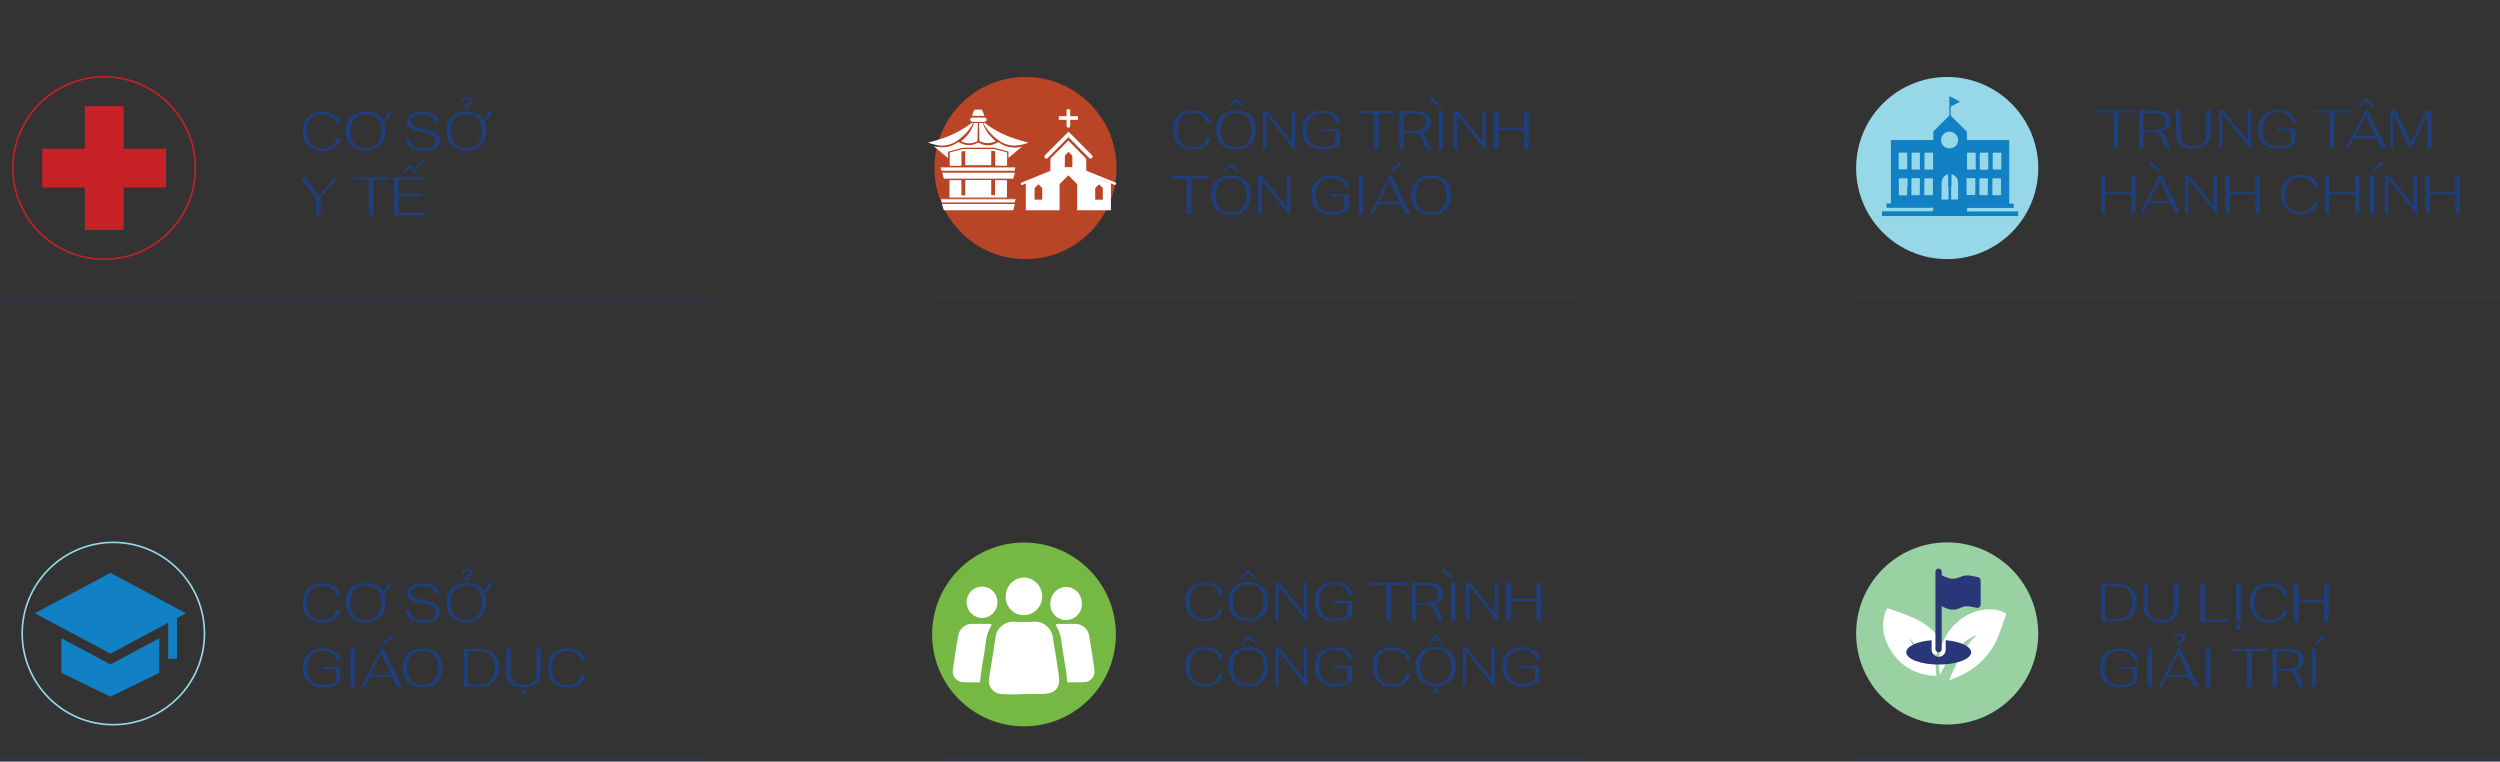 <?xml version="1.0" encoding="UTF-8"?>
<!-- Generator: Adobe Illustrator 24.2.3, SVG Export Plug-In . SVG Version: 6.00 Build 0)  -->
<svg xmlns="http://www.w3.org/2000/svg" xmlns:xlink="http://www.w3.org/1999/xlink" version="1.1" id="Layer_1" x="0px" y="0px" viewBox="0 0 1510 460" style="enable-background:new 0 0 1510 460;" xml:space="preserve" width="1510px" height="460px">
<rect x="0" y="0" width="1510" height="460" fill="#333333" stroke="none"/>
<style type="text/css">
	.st0{fill:none;stroke:#97D8E8;stroke-miterlimit:10;}
	.st1{fill:#75B843;}
	.st2{enable-background:new    ;}
	.st3{fill:#1E3F7C;}
	.st4{fill:none;stroke:#1E3F7C;stroke-width:0.5;}
	.st5{fill:#1280C4;}
	.st6{fill:#C52126;}
	.st7{fill:none;stroke:#C52126;}
	.st8{fill:#FFFFFF;}
	.st9{fill:#B94526;}
	.st10{fill:#97D8E8;}
	.st11{fill:#99D1A2;}
	.st12{fill-rule:evenodd;clip-rule:evenodd;fill:#FFFFFF;}
	.st13{fill:#1181C4;}
	.st14{fill:#293677;}
</style>
<path class="st0" d="M123.5,382.6c0,30.4-24.6,55-55,55.1s-55-24.6-55.1-55c0-30.4,24.6-55,55-55.1l0,0  C98.8,327.6,123.5,352.2,123.5,382.6"></path>
<path class="st1" d="M674,383.2c0,30.6-24.8,55.5-55.5,55.5c-30.6,0-55.5-24.8-55.5-55.5s24.8-55.5,55.5-55.5S674,352.6,674,383.2  L674,383.2"></path>
<g class="st2">
	<path class="st3" d="M186,88c-2.1-2.1-3.1-5-3.1-8.8c0-3.7,1-6.6,3.1-8.6c2.1-2,5-3.1,8.7-3.1c3,0,5.5,0.7,7.4,2s3.1,3.1,3.5,5.5   h-2.5c-0.4-1.9-1.3-3.4-2.8-4.4c-1.5-1.1-3.3-1.6-5.5-1.6c-3,0-5.3,0.9-6.9,2.7c-1.6,1.8-2.4,4.3-2.4,7.6c0,3.4,0.8,5.9,2.4,7.8   c1.6,1.8,3.9,2.7,6.9,2.7c2.2,0,4-0.5,5.5-1.6c1.5-1.1,2.4-2.6,2.7-4.5h2.5c-0.4,2.3-1.6,4.1-3.5,5.5s-4.4,2-7.4,2   C191,91,188.1,90,186,88z"></path>
	<path class="st3" d="M234.9,71.1c-0.8,1-1.9,1.7-3.2,2.1c0.8,1.7,1.2,3.6,1.2,5.9c0,2.5-0.5,4.6-1.4,6.4c-0.9,1.8-2.3,3.1-4.1,4.1   c-1.8,0.9-4,1.4-6.5,1.4c-2.5,0-4.7-0.5-6.5-1.4c-1.8-0.9-3.2-2.3-4.1-4.1s-1.4-3.9-1.4-6.4c0-2.4,0.5-4.5,1.4-6.3   c1-1.8,2.3-3.1,4.2-4s4-1.4,6.5-1.4c2.4,0,4.4,0.4,6.2,1.2c1.7,0.8,3.1,2,4.1,3.6c0.9-0.4,1.5-1.1,2-2c0.5-0.9,0.7-1.8,0.7-2.8h2.2   C236.1,68.9,235.7,70.1,234.9,71.1z M227.8,86.9c1.6-1.8,2.5-4.4,2.5-7.7c0-3.3-0.8-5.8-2.4-7.6c-1.6-1.8-3.9-2.7-6.9-2.7   s-5.3,0.9-6.9,2.7c-1.6,1.8-2.5,4.3-2.5,7.6c0,3.3,0.8,5.9,2.5,7.7c1.6,1.8,3.9,2.7,6.9,2.7C223.8,89.6,226.1,88.7,227.8,86.9z"></path>
	<path class="st3" d="M248.2,89.2c-1.8-1.3-2.9-3.1-3.1-5.4h2.5c0.2,2,0.9,3.5,2.3,4.5c1.3,1,3.3,1.4,5.9,1.4c2.4,0,4.2-0.4,5.4-1.2   s1.9-2,1.9-3.5c0-0.9-0.2-1.7-0.7-2.3c-0.5-0.6-1.3-1.2-2.5-1.6c-1.2-0.5-2.8-0.9-4.8-1.3c-2.2-0.4-3.9-0.9-5.3-1.4   c-1.4-0.5-2.4-1.2-3-2c-0.7-0.8-1-1.8-1-2.9c0-1.9,0.9-3.3,2.7-4.4c1.8-1,4.1-1.5,7-1.5c2.9,0,5.1,0.5,6.8,1.6   c1.7,1,2.6,2.5,2.9,4.5h-2.5c-0.3-1.6-1.1-2.8-2.3-3.5c-1.2-0.7-3-1.1-5.2-1.1c-2.2,0-3.9,0.4-5,1.1c-1.2,0.7-1.8,1.7-1.8,3   c0,0.8,0.2,1.5,0.7,2c0.5,0.5,1.2,1,2.3,1.4c1.1,0.4,2.6,0.8,4.6,1.2c2.4,0.5,4.2,1,5.6,1.6c1.4,0.6,2.4,1.3,3.1,2.2   c0.7,0.9,1,2,1,3.3c0,2-0.9,3.6-2.7,4.7c-1.8,1.1-4.2,1.7-7.3,1.7C252.5,91,250,90.4,248.2,89.2z"></path>
	<path class="st3" d="M295.6,71.1c-0.8,1-1.9,1.7-3.2,2.1c0.8,1.7,1.2,3.6,1.2,5.9c0,2.5-0.5,4.6-1.4,6.4c-0.9,1.8-2.3,3.1-4.1,4.1   c-1.8,0.9-4,1.4-6.5,1.4c-2.5,0-4.7-0.5-6.5-1.4c-1.8-0.9-3.2-2.3-4.1-4.1s-1.4-3.9-1.4-6.4c0-2.4,0.5-4.5,1.4-6.3   c1-1.8,2.3-3.1,4.2-4s4-1.4,6.5-1.4c2.4,0,4.4,0.4,6.2,1.2c1.7,0.8,3.1,2,4.1,3.6c0.9-0.4,1.5-1.1,2-2c0.5-0.9,0.7-1.8,0.7-2.8h2.2   C296.8,68.9,296.4,70.1,295.6,71.1z M288.5,86.9c1.6-1.8,2.5-4.4,2.5-7.7c0-3.3-0.8-5.8-2.4-7.6c-1.6-1.8-3.9-2.7-6.9-2.7   s-5.3,0.9-6.9,2.7c-1.6,1.8-2.5,4.3-2.5,7.6c0,3.3,0.8,5.9,2.5,7.7c1.6,1.8,3.9,2.7,6.9,2.7C284.5,89.6,286.8,88.7,288.5,86.9z    M280.6,64.9c0-0.5,0.1-0.8,0.4-1.1c0.3-0.3,0.6-0.6,1.1-0.9c0.5-0.3,0.9-0.6,1.1-0.9c0.3-0.3,0.4-0.7,0.4-1.1s-0.1-0.8-0.4-1   c-0.3-0.2-0.7-0.3-1.2-0.3c-1.1,0-1.7,0.5-1.9,1.5h-1.4c0-0.8,0.4-1.4,1-1.9c0.6-0.5,1.4-0.7,2.4-0.7c1,0,1.7,0.2,2.3,0.7   s0.9,1.1,0.9,1.9c0,0.6-0.2,1.1-0.5,1.4c-0.3,0.3-0.7,0.7-1.3,1.1c-0.4,0.3-0.8,0.5-0.9,0.7c-0.2,0.2-0.3,0.4-0.3,0.8   c0,0.2,0,0.4,0.1,0.6h-1.6C280.6,65.3,280.6,65.1,280.6,64.9z"></path>
</g>
<g class="st2">
	<path class="st3" d="M191.1,120.1l-9.9-13h2.9l8.6,11.4l9.3-11.4h1.9l-10.3,12.5V130h-2.7V120.1z"></path>
	<path class="st3" d="M222.8,108.5H213v-1.4h22.2v1.4h-9.7V130h-2.7V108.5z"></path>
	<path class="st3" d="M237.9,107.1h18.8v1.4h-16.1v8.5h14.2v1.4h-14.2v10.2h16.1v1.4h-18.8V107.1z M246.6,99.9h2l3.9,4.9h-1.2   l-3.7-3.6l-3.7,3.6h-1.2L246.6,99.9z M254,97.4c0.2-0.3,0.4-0.5,0.6-0.6c0.2-0.1,0.4-0.2,0.6-0.2c0.3,0,0.5,0.1,0.6,0.2   s0.2,0.3,0.2,0.5c0,0.2-0.1,0.4-0.3,0.6s-0.6,0.5-1.1,0.9l-3.1,2.3h-0.9L254,97.4z"></path>
</g>
<g class="st2">
	<path class="st3" d="M186,372.8c-2.1-2.1-3.1-5-3.1-8.8c0-3.7,1-6.6,3.1-8.6c2.1-2,5-3.1,8.7-3.1c3,0,5.5,0.7,7.4,2   s3.1,3.1,3.5,5.5h-2.5c-0.4-1.9-1.3-3.4-2.8-4.4c-1.5-1.1-3.3-1.6-5.5-1.6c-3,0-5.3,0.9-6.9,2.7c-1.6,1.8-2.4,4.3-2.4,7.6   c0,3.4,0.8,5.9,2.4,7.8c1.6,1.8,3.9,2.7,6.9,2.7c2.2,0,4-0.5,5.5-1.6c1.5-1.1,2.4-2.6,2.7-4.5h2.5c-0.4,2.3-1.6,4.1-3.5,5.5   s-4.4,2-7.4,2C191,375.9,188.1,374.9,186,372.8z"></path>
	<path class="st3" d="M234.9,355.9c-0.8,1-1.9,1.7-3.2,2.1c0.8,1.7,1.2,3.6,1.2,5.9c0,2.5-0.5,4.6-1.4,6.4c-0.9,1.8-2.3,3.1-4.1,4.1   c-1.8,0.9-4,1.4-6.5,1.4c-2.5,0-4.7-0.5-6.5-1.4c-1.8-0.9-3.2-2.3-4.1-4.1s-1.4-3.9-1.4-6.4c0-2.4,0.5-4.5,1.4-6.3   c1-1.8,2.3-3.1,4.2-4s4-1.4,6.5-1.4c2.4,0,4.4,0.4,6.2,1.2c1.7,0.8,3.1,2,4.1,3.6c0.9-0.4,1.5-1.1,2-2c0.5-0.9,0.7-1.8,0.7-2.8h2.2   C236.1,353.7,235.7,354.9,234.9,355.9z M227.8,371.7c1.6-1.8,2.5-4.4,2.5-7.7c0-3.3-0.8-5.8-2.4-7.6c-1.6-1.8-3.9-2.7-6.9-2.7   s-5.3,0.9-6.9,2.7c-1.6,1.8-2.5,4.3-2.5,7.6c0,3.3,0.8,5.9,2.5,7.7c1.6,1.8,3.9,2.7,6.9,2.7C223.8,374.5,226.1,373.6,227.8,371.7z"></path>
	<path class="st3" d="M248.2,374c-1.8-1.3-2.9-3.1-3.1-5.4h2.5c0.2,2,0.9,3.5,2.3,4.5c1.3,1,3.3,1.4,5.9,1.4c2.4,0,4.2-0.4,5.4-1.2   s1.9-2,1.9-3.5c0-0.9-0.2-1.7-0.7-2.3c-0.5-0.6-1.3-1.2-2.5-1.6c-1.2-0.5-2.8-0.9-4.8-1.3c-2.2-0.4-3.9-0.9-5.3-1.4   c-1.4-0.5-2.4-1.2-3-2c-0.7-0.8-1-1.8-1-2.9c0-1.9,0.9-3.3,2.7-4.4c1.8-1,4.1-1.5,7-1.5c2.9,0,5.1,0.5,6.8,1.6   c1.7,1,2.6,2.5,2.9,4.5h-2.5c-0.3-1.6-1.1-2.8-2.3-3.5c-1.2-0.7-3-1.1-5.2-1.1c-2.2,0-3.9,0.4-5,1.1c-1.2,0.7-1.8,1.7-1.8,3   c0,0.8,0.2,1.5,0.7,2c0.5,0.5,1.2,1,2.3,1.4c1.1,0.4,2.6,0.8,4.6,1.2c2.4,0.5,4.2,1,5.6,1.6c1.4,0.6,2.4,1.3,3.1,2.2   c0.7,0.9,1,2,1,3.3c0,2-0.9,3.6-2.7,4.7c-1.8,1.1-4.2,1.7-7.3,1.7C252.5,375.9,250,375.3,248.2,374z"></path>
	<path class="st3" d="M295.6,355.9c-0.8,1-1.9,1.7-3.2,2.1c0.8,1.7,1.2,3.6,1.2,5.9c0,2.5-0.5,4.6-1.4,6.4c-0.9,1.8-2.3,3.1-4.1,4.1   c-1.8,0.9-4,1.4-6.5,1.4c-2.5,0-4.7-0.5-6.5-1.4c-1.8-0.9-3.2-2.3-4.1-4.1s-1.4-3.9-1.4-6.4c0-2.4,0.5-4.5,1.4-6.3   c1-1.8,2.3-3.1,4.2-4s4-1.4,6.5-1.4c2.4,0,4.4,0.4,6.2,1.2c1.7,0.8,3.1,2,4.1,3.6c0.9-0.4,1.5-1.1,2-2c0.5-0.9,0.7-1.8,0.7-2.8h2.2   C296.8,353.7,296.4,354.9,295.6,355.9z M288.5,371.7c1.6-1.8,2.5-4.4,2.5-7.7c0-3.3-0.8-5.8-2.4-7.6c-1.6-1.8-3.9-2.7-6.9-2.7   s-5.3,0.9-6.9,2.7c-1.6,1.8-2.5,4.3-2.5,7.6c0,3.3,0.8,5.9,2.5,7.7c1.6,1.8,3.9,2.7,6.9,2.7C284.5,374.5,286.8,373.6,288.5,371.7z    M280.6,349.8c0-0.5,0.1-0.8,0.4-1.1c0.3-0.3,0.6-0.6,1.1-0.9c0.5-0.3,0.9-0.6,1.1-0.9c0.3-0.3,0.4-0.7,0.4-1.1s-0.1-0.8-0.4-1   c-0.3-0.2-0.7-0.3-1.2-0.3c-1.1,0-1.7,0.5-1.9,1.5h-1.4c0-0.8,0.4-1.4,1-1.9c0.6-0.5,1.4-0.7,2.4-0.7c1,0,1.7,0.2,2.3,0.7   s0.9,1.1,0.9,1.9c0,0.6-0.2,1.1-0.5,1.4c-0.3,0.3-0.7,0.7-1.3,1.1c-0.4,0.3-0.8,0.5-0.9,0.7c-0.2,0.2-0.3,0.4-0.3,0.8   c0,0.2,0,0.4,0.1,0.6h-1.6C280.6,350.1,280.6,349.9,280.6,349.8z"></path>
</g>
<g class="st2">
	<path class="st3" d="M186.2,412.1c-2.2-2.1-3.2-4.9-3.2-8.7c0-2.4,0.5-4.6,1.4-6.3s2.3-3.1,4.1-4.1c1.8-0.9,3.9-1.4,6.4-1.4   c3.1,0,5.6,0.7,7.5,2c2,1.3,3.2,3.1,3.6,5.5h-2.5c-0.4-1.9-1.4-3.4-2.8-4.5c-1.5-1-3.4-1.6-5.7-1.6c-2.9,0-5.2,0.9-6.8,2.7   c-1.6,1.8-2.5,4.4-2.5,7.6c0,3.3,0.8,5.9,2.5,7.7s4.1,2.7,7.2,2.7c2.9,0,5.4-0.6,7.4-1.9v-7.6h-8.1v-1.3h10.8v9.2   c-2.6,2.1-6,3.1-10.1,3.1C191.4,415.2,188.3,414.1,186.2,412.1z"></path>
	<path class="st3" d="M211.6,391.9h2.7v22.9h-2.7V391.9z"></path>
	<path class="st3" d="M236.9,408.8h-13.7l-3,6h-1.8l11.9-23.2h1.2l11.2,23.2h-3L236.9,408.8z M236.2,407.4l-5.9-12.7l-6.4,12.7   H236.2z M234.8,384.7c0.5-0.5,1-0.8,1.5-0.8c0.3,0,0.5,0.1,0.7,0.2c0.2,0.1,0.2,0.3,0.2,0.6c0,0.5-0.4,0.9-1.2,1.5l-5,3.5h-0.9   L234.8,384.7z"></path>
	<path class="st3" d="M248.7,413.8c-1.8-0.9-3.2-2.3-4.1-4.1s-1.4-3.9-1.4-6.4c0-2.4,0.5-4.5,1.4-6.3c1-1.8,2.3-3.1,4.2-4   s4-1.4,6.5-1.4c2.5,0,4.7,0.5,6.5,1.4c1.8,0.9,3.2,2.3,4.1,4c1,1.8,1.4,3.9,1.4,6.3c0,2.5-0.5,4.6-1.4,6.4   c-0.9,1.8-2.3,3.1-4.1,4.1c-1.8,0.9-4,1.4-6.5,1.4C252.7,415.2,250.5,414.7,248.7,413.8z M262.1,411c1.6-1.8,2.5-4.4,2.5-7.7   c0-3.3-0.8-5.8-2.4-7.6c-1.6-1.8-3.9-2.7-6.9-2.7s-5.3,0.9-6.9,2.7c-1.6,1.8-2.5,4.3-2.5,7.6c0,3.3,0.8,5.9,2.5,7.7   c1.6,1.8,3.9,2.7,6.9,2.7C258.2,413.8,260.5,412.8,262.1,411z"></path>
	<path class="st3" d="M280,391.9h8.6c4.2,0,7.4,0.9,9.6,2.8s3.3,4.6,3.3,8.2c0,3.8-1.1,6.7-3.3,8.7c-2.2,2.1-5.3,3.1-9.3,3.1H280   V391.9z M289.3,413.4c3,0,5.3-0.9,7-2.7c1.6-1.8,2.5-4.4,2.5-7.7c0-3.2-0.8-5.6-2.4-7.2s-3.9-2.5-7.1-2.5h-6.6v20.1H289.3z"></path>
	<path class="st3" d="M308.2,412.7c-1.7-1.7-2.5-4.1-2.5-7.4v-13.4h2.7v14.1c0,2.6,0.6,4.5,1.9,5.8s3.2,1.9,5.9,1.9   c2.7,0,4.6-0.6,5.9-1.9c1.3-1.3,1.9-3.2,1.9-5.8v-14.1h2.7v13.4c0,3.2-0.8,5.7-2.5,7.3c-1.7,1.7-4.3,2.5-7.9,2.5   C312.5,415.2,309.9,414.3,308.2,412.7z M315.1,419c-0.3-0.3-0.4-0.6-0.4-1.1c0-0.4,0.1-0.8,0.4-1c0.3-0.3,0.6-0.4,1.1-0.4   c0.4,0,0.8,0.1,1.1,0.4c0.3,0.3,0.4,0.6,0.4,1.1c0,0.4-0.1,0.8-0.4,1.1c-0.3,0.3-0.6,0.4-1.1,0.4   C315.7,419.4,315.4,419.2,315.1,419z"></path>
	<path class="st3" d="M334,412.1c-2.1-2.1-3.1-5-3.1-8.8c0-3.7,1-6.6,3.1-8.6c2.1-2,5-3.1,8.7-3.1c3,0,5.5,0.7,7.4,2   s3.1,3.1,3.5,5.5h-2.5c-0.4-1.9-1.3-3.4-2.8-4.4c-1.5-1.1-3.3-1.6-5.5-1.6c-3,0-5.3,0.9-6.9,2.7c-1.6,1.8-2.4,4.3-2.4,7.6   c0,3.4,0.8,5.9,2.4,7.8c1.6,1.8,3.9,2.7,6.9,2.7c2.2,0,4-0.5,5.5-1.6c1.5-1.1,2.4-2.6,2.7-4.5h2.5c-0.4,2.3-1.6,4.1-3.5,5.5   s-4.4,2-7.4,2C339,415.2,336,414.1,334,412.1z"></path>
</g>
<g class="st2">
	<path class="st3" d="M711.7,87.2c-2.1-2.1-3.1-5-3.1-8.8c0-3.7,1-6.6,3.1-8.6c2.1-2,5-3.1,8.7-3.1c3,0,5.5,0.7,7.4,2   s3.1,3.1,3.5,5.5h-2.5c-0.4-1.9-1.3-3.4-2.8-4.4c-1.5-1.1-3.3-1.6-5.5-1.6c-3,0-5.3,0.9-6.9,2.7c-1.6,1.8-2.4,4.3-2.4,7.6   c0,3.4,0.8,5.9,2.4,7.8c1.6,1.8,3.9,2.7,6.9,2.7c2.2,0,4-0.5,5.5-1.6c1.5-1.1,2.4-2.6,2.7-4.5h2.5c-0.4,2.3-1.6,4.1-3.5,5.5   s-4.4,2-7.4,2C716.6,90.3,713.7,89.3,711.7,87.2z"></path>
	<path class="st3" d="M740,88.9c-1.8-0.9-3.2-2.3-4.1-4.1s-1.4-3.9-1.4-6.4c0-2.4,0.5-4.5,1.4-6.3c1-1.8,2.3-3.1,4.2-4   s4-1.4,6.5-1.4c2.5,0,4.7,0.5,6.5,1.4c1.8,0.9,3.2,2.3,4.1,4c1,1.8,1.4,3.9,1.4,6.3c0,2.5-0.5,4.6-1.4,6.4s-2.3,3.1-4.1,4.1   c-1.8,0.9-4,1.4-6.5,1.4C744,90.3,741.8,89.9,740,88.9z M753.4,86.2c1.6-1.8,2.5-4.4,2.5-7.7c0-3.3-0.8-5.8-2.4-7.6   c-1.6-1.8-3.9-2.7-6.9-2.7s-5.3,0.9-6.9,2.7c-1.6,1.8-2.5,4.3-2.5,7.6c0,3.3,0.8,5.9,2.5,7.7c1.6,1.8,3.9,2.7,6.9,2.7   C749.5,88.9,751.8,88,753.4,86.2z M745.5,59.9h2l3.9,4.9h-1.2l-3.7-3.6l-3.7,3.6h-1.2L745.5,59.9z"></path>
	<path class="st3" d="M762.8,67.1h2.7l14.7,18.5V67.1h2.1V90h-1l-16.4-20.8V90h-2.1V67.1z"></path>
	<path class="st3" d="M789.9,87.3c-2.2-2.1-3.2-4.9-3.2-8.7c0-2.4,0.5-4.6,1.4-6.3s2.3-3.1,4.1-4.1c1.8-0.9,3.9-1.4,6.4-1.4   c3.1,0,5.6,0.7,7.5,2c2,1.3,3.2,3.1,3.6,5.5h-2.5c-0.4-1.9-1.4-3.4-2.8-4.5c-1.5-1-3.4-1.6-5.7-1.6c-2.9,0-5.2,0.9-6.8,2.7   c-1.6,1.8-2.5,4.4-2.5,7.6c0,3.3,0.8,5.9,2.5,7.7c1.7,1.8,4.1,2.7,7.2,2.7c2.9,0,5.4-0.6,7.4-1.9v-7.6h-8.1v-1.3h10.8v9.2   c-2.6,2.1-6,3.1-10.1,3.1C795.1,90.3,792.1,89.3,789.9,87.3z"></path>
	<path class="st3" d="M830,68.5h-9.8v-1.4h22.2v1.4h-9.7V90H830V68.5z"></path>
	<path class="st3" d="M863.4,88.2c0.4,0.7,0.9,1.3,1.3,1.6V90h-2.9c-0.4-0.4-0.7-0.9-1-1.5c-0.3-0.6-0.6-1.4-1-2.4   c-0.6-1.7-1.3-3-1.9-3.9c-0.7-0.9-1.5-1.5-2.4-1.8c-0.2,0-0.6,0-1,0h-6.5V90h-2.7V67.1h9.2c3.1,0,5.4,0.6,7.1,1.7   c1.7,1.1,2.5,2.8,2.5,5c0,1.7-0.5,3.1-1.5,4.1c-1,1.1-2.4,1.8-4.3,2.2c0.9,0.4,1.6,1,2.2,1.8s1.2,1.9,1.8,3.4   C862.5,86.5,863,87.5,863.4,88.2z M854.4,79c2.2,0,3.9-0.4,5-1.3s1.8-2.2,1.8-3.9c0-1.7-0.6-3.1-1.8-3.9s-2.9-1.3-5-1.3h-6.5V79   H854.4z"></path>
	<path class="st3" d="M864.9,61.3c-0.8-0.5-1.2-1-1.2-1.5c0-0.2,0.1-0.4,0.2-0.6c0.2-0.1,0.4-0.2,0.7-0.2c0.5,0,1,0.3,1.5,0.8l4.7,5   h-0.9L864.9,61.3z M869,67.1h2.7V90H869V67.1z"></path>
	<path class="st3" d="M878,67.1h2.7l14.7,18.5V67.1h2.1V90h-1l-16.4-20.8V90H878V67.1z"></path>
	<path class="st3" d="M902.4,67.1h2.7V77h15.5v-9.9h2.7V90h-2.7V78.4h-15.5V90h-2.7V67.1z"></path>
</g>
<g class="st2">
	<path class="st3" d="M716.8,107.8h-9.8v-1.4h22.2v1.4h-9.7v21.5h-2.7V107.8z"></path>
	<path class="st3" d="M736.9,128.2c-1.8-0.9-3.2-2.3-4.1-4.1s-1.4-3.9-1.4-6.4c0-2.4,0.5-4.5,1.4-6.3c1-1.8,2.3-3.1,4.2-4   s4-1.4,6.5-1.4c2.5,0,4.7,0.5,6.5,1.4c1.8,0.9,3.2,2.3,4.1,4c1,1.8,1.4,3.9,1.4,6.3c0,2.5-0.5,4.6-1.4,6.4   c-0.9,1.8-2.3,3.1-4.1,4.1c-1.8,0.9-4,1.4-6.5,1.4C740.9,129.6,738.8,129.1,736.9,128.2z M750.4,125.5c1.6-1.8,2.5-4.4,2.5-7.7   c0-3.3-0.8-5.8-2.4-7.6c-1.6-1.8-3.9-2.7-6.9-2.7s-5.3,0.9-6.9,2.7c-1.6,1.8-2.5,4.3-2.5,7.6c0,3.3,0.8,5.9,2.5,7.7   c1.6,1.8,3.9,2.7,6.9,2.7C746.4,128.2,748.7,127.3,750.4,125.5z M742.4,99.2h2l3.9,4.9h-1.2l-3.7-3.6l-3.7,3.6h-1.2L742.4,99.2z"></path>
	<path class="st3" d="M759.8,106.4h2.7l14.7,18.5v-18.5h2.1v22.9h-1l-16.4-20.8v20.8h-2.1V106.4z"></path>
	<path class="st3" d="M795.3,126.5c-2.2-2.1-3.2-4.9-3.2-8.7c0-2.4,0.5-4.6,1.4-6.3s2.3-3.1,4.1-4.1c1.8-0.9,3.9-1.4,6.4-1.4   c3.1,0,5.6,0.7,7.5,2c2,1.3,3.2,3.1,3.6,5.5h-2.5c-0.4-1.9-1.4-3.4-2.8-4.5c-1.5-1-3.4-1.6-5.7-1.6c-2.9,0-5.2,0.9-6.8,2.7   c-1.6,1.8-2.5,4.4-2.5,7.6c0,3.3,0.8,5.9,2.5,7.7s4.1,2.7,7.2,2.7c2.9,0,5.4-0.6,7.4-1.9v-7.6h-8.1v-1.3h10.8v9.2   c-2.6,2.1-6,3.1-10.1,3.1C800.5,129.6,797.5,128.6,795.3,126.5z"></path>
	<path class="st3" d="M820.7,106.4h2.7v22.9h-2.7V106.4z"></path>
	<path class="st3" d="M846,123.3h-13.7l-3,6h-1.8l11.9-23.2h1.2l11.2,23.2h-3L846,123.3z M845.3,121.9l-5.9-12.7l-6.4,12.7H845.3z    M844,99.1c0.5-0.5,1-0.8,1.5-0.8c0.3,0,0.5,0.1,0.7,0.2c0.2,0.1,0.2,0.3,0.2,0.6c0,0.5-0.4,0.9-1.2,1.5l-5,3.5h-0.9L844,99.1z"></path>
	<path class="st3" d="M857.8,128.2c-1.8-0.9-3.2-2.3-4.1-4.1s-1.4-3.9-1.4-6.4c0-2.4,0.5-4.5,1.4-6.3c1-1.8,2.3-3.1,4.2-4   c1.8-0.9,4-1.4,6.5-1.4c2.5,0,4.7,0.5,6.5,1.4s3.2,2.3,4.1,4c1,1.8,1.4,3.9,1.4,6.3c0,2.5-0.5,4.6-1.4,6.4   c-0.9,1.8-2.3,3.1-4.1,4.1c-1.8,0.9-4,1.4-6.5,1.4C861.8,129.6,859.6,129.1,857.8,128.2z M871.2,125.5c1.6-1.8,2.5-4.4,2.5-7.7   c0-3.3-0.8-5.8-2.4-7.6s-3.9-2.7-6.9-2.7s-5.3,0.9-6.9,2.7c-1.6,1.8-2.5,4.3-2.5,7.6c0,3.3,0.8,5.9,2.5,7.7   c1.6,1.8,3.9,2.7,6.9,2.7C867.3,128.2,869.6,127.3,871.2,125.5z"></path>
</g>
<g class="st2">
	<path class="st3" d="M719.1,372.1c-2.1-2.1-3.1-5-3.1-8.8c0-3.7,1-6.6,3.1-8.6c2.1-2,5-3.1,8.7-3.1c3,0,5.5,0.7,7.4,2   s3.1,3.1,3.5,5.5h-2.5c-0.4-1.9-1.3-3.4-2.8-4.4c-1.5-1.1-3.3-1.6-5.5-1.6c-3,0-5.3,0.9-6.9,2.7c-1.6,1.8-2.4,4.3-2.4,7.6   c0,3.4,0.8,5.9,2.4,7.8c1.6,1.8,3.9,2.7,6.9,2.7c2.2,0,4-0.5,5.5-1.6c1.5-1.1,2.4-2.6,2.7-4.5h2.5c-0.4,2.3-1.6,4.1-3.5,5.5   s-4.4,2-7.4,2C724,375.2,721.1,374.1,719.1,372.1z"></path>
	<path class="st3" d="M747.4,373.8c-1.8-0.9-3.2-2.3-4.1-4.1s-1.4-3.9-1.4-6.4c0-2.4,0.5-4.5,1.4-6.3c1-1.8,2.3-3.1,4.2-4   s4-1.4,6.5-1.4c2.5,0,4.7,0.5,6.5,1.4c1.8,0.9,3.2,2.3,4.1,4c1,1.8,1.4,3.9,1.4,6.3c0,2.5-0.5,4.6-1.4,6.4   c-0.9,1.8-2.3,3.1-4.1,4.1c-1.8,0.9-4,1.4-6.5,1.4C751.4,375.2,749.2,374.7,747.4,373.8z M760.8,371c1.6-1.8,2.5-4.4,2.5-7.7   c0-3.3-0.8-5.8-2.4-7.6c-1.6-1.8-3.9-2.7-6.9-2.7c-3,0-5.3,0.9-6.9,2.7c-1.6,1.8-2.5,4.3-2.5,7.6c0,3.3,0.8,5.9,2.5,7.7   c1.6,1.8,3.9,2.7,6.9,2.7C756.9,373.8,759.2,372.9,760.8,371z M752.9,344.8h2l3.9,4.9h-1.2l-3.7-3.6l-3.7,3.6H749L752.9,344.8z"></path>
	<path class="st3" d="M770.2,351.9h2.7l14.7,18.5v-18.5h2.1v22.9h-1l-16.4-20.8v20.8h-2.1V351.9z"></path>
	<path class="st3" d="M797.3,372.1c-2.2-2.1-3.2-4.9-3.2-8.7c0-2.4,0.5-4.6,1.4-6.3s2.3-3.1,4.1-4.1c1.8-0.9,3.9-1.4,6.4-1.4   c3.1,0,5.6,0.7,7.5,2c2,1.3,3.2,3.1,3.6,5.5h-2.5c-0.4-1.9-1.4-3.4-2.8-4.5c-1.5-1-3.4-1.6-5.7-1.6c-2.9,0-5.2,0.9-6.8,2.7   c-1.6,1.8-2.5,4.4-2.5,7.6c0,3.3,0.8,5.9,2.5,7.7c1.7,1.8,4.1,2.7,7.2,2.7c2.9,0,5.4-0.6,7.4-1.9v-7.6h-8.1v-1.3h10.8v9.2   c-2.6,2.1-6,3.1-10.1,3.1C802.5,375.2,799.5,374.2,797.3,372.1z"></path>
	<path class="st3" d="M837.4,353.4h-9.8v-1.4h22.2v1.4h-9.7v21.5h-2.7V353.4z"></path>
	<path class="st3" d="M870.8,373c0.4,0.7,0.9,1.3,1.3,1.6v0.2h-2.9c-0.4-0.4-0.7-0.9-1-1.5c-0.3-0.6-0.6-1.4-1-2.4   c-0.6-1.7-1.3-3-1.9-3.9s-1.5-1.5-2.4-1.8c-0.2,0-0.6,0-1,0h-6.5v9.6h-2.7v-22.9h9.2c3.1,0,5.4,0.6,7.1,1.7c1.7,1.1,2.5,2.8,2.5,5   c0,1.7-0.5,3.1-1.5,4.1s-2.4,1.8-4.3,2.2c0.9,0.4,1.6,1,2.2,1.8c0.6,0.8,1.2,1.9,1.8,3.4C869.9,371.3,870.4,372.3,870.8,373z    M861.8,363.9c2.2,0,3.9-0.4,5-1.3s1.8-2.2,1.8-3.9c0-1.7-0.6-3.1-1.8-3.9s-2.9-1.3-5-1.3h-6.5v10.5H861.8z"></path>
	<path class="st3" d="M872.3,346.2c-0.8-0.5-1.2-1-1.2-1.5c0-0.2,0.1-0.4,0.2-0.6c0.2-0.1,0.4-0.2,0.7-0.2c0.5,0,1,0.3,1.5,0.8   l4.7,5h-0.9L872.3,346.2z M876.4,351.9h2.7v22.9h-2.7V351.9z"></path>
	<path class="st3" d="M885.4,351.9h2.7l14.7,18.5v-18.5h2.1v22.9h-1l-16.4-20.8v20.8h-2.1V351.9z"></path>
	<path class="st3" d="M909.8,351.9h2.7v9.9H928v-9.9h2.7v22.9H928v-11.6h-15.5v11.6h-2.7V351.9z"></path>
</g>
<g class="st2">
	<path class="st3" d="M719.1,411.4c-2.1-2.1-3.1-5-3.1-8.8c0-3.7,1-6.6,3.1-8.6c2.1-2,5-3.1,8.7-3.1c3,0,5.5,0.7,7.4,2   s3.1,3.1,3.5,5.5h-2.5c-0.4-1.9-1.3-3.4-2.8-4.4c-1.5-1.1-3.3-1.6-5.5-1.6c-3,0-5.3,0.9-6.9,2.7c-1.6,1.8-2.4,4.3-2.4,7.6   c0,3.4,0.8,5.9,2.4,7.8c1.6,1.8,3.9,2.7,6.9,2.7c2.2,0,4-0.5,5.5-1.6c1.5-1.1,2.4-2.6,2.7-4.5h2.5c-0.4,2.3-1.6,4.1-3.5,5.5   s-4.4,2-7.4,2C724,414.5,721.1,413.4,719.1,411.4z"></path>
	<path class="st3" d="M747.4,413c-1.8-0.9-3.2-2.3-4.1-4.1s-1.4-3.9-1.4-6.4c0-2.4,0.5-4.5,1.4-6.3c1-1.8,2.3-3.1,4.2-4   s4-1.4,6.5-1.4c2.5,0,4.7,0.5,6.5,1.4c1.8,0.9,3.2,2.3,4.1,4c1,1.8,1.4,3.9,1.4,6.3c0,2.5-0.5,4.6-1.4,6.4   c-0.9,1.8-2.3,3.1-4.1,4.1c-1.8,0.9-4,1.4-6.5,1.4C751.4,414.5,749.2,414,747.4,413z M760.8,410.3c1.6-1.8,2.5-4.4,2.5-7.7   c0-3.3-0.8-5.8-2.4-7.6c-1.6-1.8-3.9-2.7-6.9-2.7c-3,0-5.3,0.9-6.9,2.7c-1.6,1.8-2.5,4.3-2.5,7.6c0,3.3,0.8,5.9,2.5,7.7   c1.6,1.8,3.9,2.7,6.9,2.7C756.9,413,759.2,412.1,760.8,410.3z M752.9,384h2l3.9,4.9h-1.2l-3.7-3.6l-3.7,3.6H749L752.9,384z"></path>
	<path class="st3" d="M770.2,391.2h2.7l14.7,18.5v-18.5h2.1v22.9h-1l-16.4-20.8v20.8h-2.1V391.2z"></path>
	<path class="st3" d="M797.3,411.4c-2.2-2.1-3.2-4.9-3.2-8.7c0-2.4,0.5-4.6,1.4-6.3s2.3-3.1,4.1-4.1c1.8-0.9,3.9-1.4,6.4-1.4   c3.1,0,5.6,0.7,7.5,2c2,1.3,3.2,3.1,3.6,5.5h-2.5c-0.4-1.9-1.4-3.4-2.8-4.5c-1.5-1-3.4-1.6-5.7-1.6c-2.9,0-5.2,0.9-6.8,2.7   c-1.6,1.8-2.5,4.4-2.5,7.6c0,3.3,0.8,5.9,2.5,7.7c1.7,1.8,4.1,2.7,7.2,2.7c2.9,0,5.4-0.6,7.4-1.9v-7.6h-8.1v-1.3h10.8v9.2   c-2.6,2.1-6,3.1-10.1,3.1C802.5,414.5,799.5,413.4,797.3,411.4z"></path>
	<path class="st3" d="M832.2,411.4c-2.1-2.1-3.1-5-3.1-8.8c0-3.7,1-6.6,3.1-8.6c2.1-2,5-3.1,8.7-3.1c3,0,5.5,0.7,7.4,2   s3.1,3.1,3.5,5.5h-2.5c-0.4-1.9-1.3-3.4-2.8-4.4s-3.3-1.6-5.5-1.6c-3,0-5.3,0.9-6.9,2.7s-2.4,4.3-2.4,7.6c0,3.4,0.8,5.9,2.4,7.8   c1.6,1.8,3.9,2.7,6.9,2.7c2.2,0,4-0.5,5.5-1.6c1.5-1.1,2.4-2.6,2.8-4.5h2.5c-0.4,2.3-1.6,4.1-3.5,5.5s-4.4,2-7.4,2   C837.2,414.5,834.3,413.4,832.2,411.4z"></path>
	<path class="st3" d="M860.6,413c-1.8-0.9-3.2-2.3-4.1-4.1s-1.4-3.9-1.4-6.4c0-2.4,0.5-4.5,1.4-6.3c1-1.8,2.3-3.1,4.2-4   c1.8-0.9,4-1.4,6.5-1.4c2.5,0,4.7,0.5,6.5,1.4s3.2,2.3,4.1,4c1,1.8,1.4,3.9,1.4,6.3c0,2.5-0.5,4.6-1.4,6.4   c-0.9,1.8-2.3,3.1-4.1,4.1c-1.8,0.9-4,1.4-6.5,1.4C864.5,414.5,862.4,414,860.6,413z M874,410.3c1.6-1.8,2.5-4.4,2.5-7.7   c0-3.3-0.8-5.8-2.4-7.6s-3.9-2.7-6.9-2.7s-5.3,0.9-6.9,2.7c-1.6,1.8-2.5,4.3-2.5,7.6c0,3.3,0.8,5.9,2.5,7.7   c1.6,1.8,3.9,2.7,6.9,2.7C870,413,872.3,412.1,874,410.3z M866.1,384h2l3.9,4.9h-1.2l-3.7-3.6l-3.7,3.6h-1.2L866.1,384z M866,418.2   c-0.3-0.3-0.4-0.6-0.4-1.1c0-0.4,0.1-0.8,0.4-1s0.6-0.4,1.1-0.4s0.8,0.1,1.1,0.4c0.3,0.3,0.4,0.6,0.4,1.1c0,0.4-0.1,0.8-0.4,1.1   c-0.3,0.3-0.6,0.4-1.1,0.4S866.3,418.5,866,418.2z"></path>
	<path class="st3" d="M883.4,391.2h2.7l14.7,18.5v-18.5h2.1v22.9h-1l-16.4-20.8v20.8h-2.1V391.2z"></path>
	<path class="st3" d="M910.5,411.4c-2.2-2.1-3.2-4.9-3.2-8.7c0-2.4,0.5-4.6,1.4-6.3s2.3-3.1,4.1-4.1c1.8-0.9,3.9-1.4,6.4-1.4   c3.1,0,5.6,0.7,7.5,2c2,1.3,3.2,3.1,3.6,5.5h-2.5c-0.4-1.9-1.4-3.4-2.8-4.5c-1.5-1-3.4-1.6-5.7-1.6c-2.9,0-5.2,0.9-6.8,2.7   c-1.6,1.8-2.5,4.4-2.5,7.6c0,3.3,0.8,5.9,2.5,7.7c1.7,1.8,4.1,2.7,7.2,2.7c2.9,0,5.4-0.6,7.4-1.9v-7.6H919v-1.3h10.8v9.2   c-2.6,2.1-6,3.1-10.1,3.1C915.7,414.5,912.6,413.4,910.5,411.4z"></path>
</g>
<line class="st4" x1="0" y1="181.7" x2="429.8" y2="181.7"></line>
<line class="st4" x1="0" y1="457.8" x2="429.8" y2="457.8"></line>
<line class="st4" x1="564.4" y1="179.7" x2="953.3" y2="179.7"></line>
<line class="st4" x1="570.4" y1="457.8" x2="959.3" y2="457.8"></line>
<g class="st2">
	<path class="st3" d="M1276.7,68h-9.8v-1.4h22.2V68h-9.7v21.5h-2.7V68z"></path>
	<path class="st3" d="M1310.1,87.7c0.4,0.7,0.9,1.3,1.3,1.6v0.2h-2.9c-0.4-0.4-0.7-0.9-1-1.5c-0.3-0.6-0.6-1.4-1-2.4   c-0.6-1.7-1.3-3-1.9-3.9s-1.5-1.5-2.4-1.8c-0.2,0-0.6,0-1,0h-6.5v9.6h-2.7V66.6h9.2c3.1,0,5.4,0.6,7.1,1.7c1.7,1.1,2.5,2.8,2.5,5   c0,1.7-0.5,3.1-1.5,4.1s-2.4,1.8-4.3,2.2c0.9,0.4,1.6,1,2.2,1.8c0.6,0.8,1.2,1.9,1.8,3.4C1309.2,86,1309.7,87,1310.1,87.7z    M1301.1,78.6c2.2,0,3.9-0.4,5-1.3s1.8-2.2,1.8-3.9c0-1.7-0.6-3.1-1.8-3.9s-2.9-1.3-5-1.3h-6.5v10.5H1301.1z"></path>
	<path class="st3" d="M1316.8,87.4c-1.7-1.7-2.5-4.1-2.5-7.4V66.6h2.7v14.1c0,2.6,0.6,4.5,1.9,5.8s3.2,1.9,5.9,1.9   c2.7,0,4.6-0.6,5.9-1.9c1.3-1.3,1.9-3.2,1.9-5.8V66.6h2.7V80c0,3.2-0.8,5.7-2.5,7.3c-1.7,1.7-4.3,2.5-7.9,2.5   C1321.1,89.9,1318.5,89,1316.8,87.4z"></path>
	<path class="st3" d="M1340.1,66.6h2.8l14.7,18.5V66.6h2.1v22.9h-1l-16.4-20.8v20.8h-2.1V66.6z"></path>
	<path class="st3" d="M1367.1,86.8c-2.2-2.1-3.2-4.9-3.2-8.7c0-2.4,0.5-4.6,1.4-6.3s2.3-3.1,4.1-4.1c1.8-0.9,3.9-1.4,6.4-1.4   c3.1,0,5.6,0.7,7.5,2s3.2,3.1,3.6,5.5h-2.5c-0.4-1.9-1.4-3.4-2.8-4.5c-1.5-1-3.4-1.6-5.7-1.6c-2.9,0-5.2,0.9-6.8,2.7   c-1.6,1.8-2.5,4.4-2.5,7.6c0,3.3,0.8,5.9,2.5,7.7s4.1,2.7,7.2,2.7c2.9,0,5.4-0.6,7.4-1.9v-7.6h-8.1v-1.3h10.8v9.2   c-2.6,2.1-6,3.1-10.1,3.1C1372.4,89.9,1369.3,88.9,1367.1,86.8z"></path>
	<path class="st3" d="M1407.2,68h-9.8v-1.4h22.2V68h-9.7v21.5h-2.7V68z"></path>
	<path class="st3" d="M1435.4,83.5h-13.7l-3,6h-1.8l11.9-23.2h1.2l11.2,23.2h-3L1435.4,83.5z M1434.8,82.1l-5.9-12.7l-6.4,12.7   H1434.8z M1428.2,59.5h2l3.9,4.9h-1.2l-3.7-3.6l-3.7,3.6h-1.2L1428.2,59.5z"></path>
	<path class="st3" d="M1468.7,66.6v22.9h-2.7V69.4l-9.6,20.2h-1l-9.9-20.5v20.5h-1.7V66.6h3.3l9.2,19.4l9.2-19.4H1468.7z"></path>
</g>
<g class="st2">
	<path class="st3" d="M1269,105.9h2.7v9.9h15.5v-9.9h2.7v22.9h-2.7v-11.6h-15.5v11.6h-2.7V105.9z"></path>
	<path class="st3" d="M1311.1,122.8h-13.7l-3,6h-1.8l11.9-23.2h1.2l11.2,23.2h-3L1311.1,122.8z M1310.5,121.4l-5.9-12.7l-6.4,12.7   H1310.5z M1299.4,100.1c-0.8-0.5-1.2-1-1.2-1.5c0-0.2,0.1-0.4,0.2-0.6c0.2-0.1,0.4-0.2,0.7-0.2c0.5,0,1,0.3,1.5,0.8l4.7,5h-0.9   L1299.4,100.1z"></path>
	<path class="st3" d="M1319.7,105.9h2.7l14.7,18.5v-18.5h2.1v22.9h-1l-16.4-20.8v20.8h-2.1V105.9z"></path>
	<path class="st3" d="M1344.1,105.9h2.7v9.9h15.5v-9.9h2.7v22.9h-2.7v-11.6h-15.5v11.6h-2.7V105.9z"></path>
	<path class="st3" d="M1380.8,126.1c-2.1-2.1-3.1-5-3.1-8.8c0-3.7,1-6.6,3.1-8.6s5-3.1,8.7-3.1c3,0,5.5,0.7,7.4,2s3.1,3.1,3.5,5.5   h-2.5c-0.4-1.9-1.3-3.4-2.8-4.4c-1.5-1.1-3.3-1.6-5.5-1.6c-3,0-5.3,0.9-6.9,2.7c-1.6,1.8-2.4,4.3-2.4,7.6c0,3.4,0.8,5.9,2.4,7.8   c1.6,1.8,3.9,2.7,6.9,2.7c2.2,0,4-0.5,5.5-1.6c1.5-1.1,2.4-2.6,2.7-4.5h2.5c-0.4,2.3-1.6,4.1-3.5,5.5s-4.4,2-7.4,2   C1385.8,129.2,1382.9,128.1,1380.8,126.1z"></path>
	<path class="st3" d="M1404.2,105.9h2.7v9.9h15.5v-9.9h2.7v22.9h-2.7v-11.6h-15.5v11.6h-2.7V105.9z"></path>
	<path class="st3" d="M1431.5,105.9h2.7v22.9h-2.7V105.9z M1437,98.6c0.5-0.5,1-0.8,1.5-0.8c0.3,0,0.5,0.1,0.7,0.2   c0.2,0.1,0.2,0.3,0.2,0.6c0,0.5-0.4,0.9-1.2,1.5l-5,3.5h-0.9L1437,98.6z"></path>
	<path class="st3" d="M1440.4,105.9h2.7l14.7,18.5v-18.5h2.1v22.9h-1l-16.4-20.8v20.8h-2.1V105.9z"></path>
	<path class="st3" d="M1464.9,105.9h2.7v9.9h15.5v-9.9h2.7v22.9h-2.7v-11.6h-15.5v11.6h-2.7V105.9z"></path>
</g>
<g class="st2">
	<path class="st3" d="M1269.1,352.6h8.6c4.2,0,7.4,0.9,9.6,2.8s3.3,4.6,3.3,8.2c0,3.8-1.1,6.7-3.3,8.7c-2.2,2.1-5.3,3.1-9.3,3.1   h-8.8V352.6z M1278.3,374.1c3,0,5.3-0.9,7-2.7c1.6-1.8,2.5-4.4,2.5-7.7c0-3.2-0.8-5.6-2.4-7.2s-3.9-2.5-7.1-2.5h-6.6v20.1H1278.3z"></path>
	<path class="st3" d="M1297.3,373.4c-1.7-1.7-2.5-4.1-2.5-7.4v-13.4h2.7v14.1c0,2.6,0.6,4.5,1.9,5.8c1.2,1.3,3.2,1.9,5.9,1.9   c2.7,0,4.6-0.6,5.9-1.9c1.3-1.3,1.9-3.2,1.9-5.8v-14.1h2.7V366c0,3.2-0.8,5.7-2.5,7.3c-1.7,1.7-4.3,2.5-7.9,2.5   C1301.6,375.9,1298.9,375.1,1297.3,373.4z"></path>
	<path class="st3" d="M1329,352.6h2.7v21.5h14.5v1.4H1329V352.6z"></path>
	<path class="st3" d="M1350.9,379.7c-0.3-0.3-0.4-0.6-0.4-1.1c0-0.4,0.1-0.8,0.4-1c0.3-0.3,0.6-0.4,1.1-0.4c0.4,0,0.8,0.1,1.1,0.4   c0.3,0.3,0.4,0.6,0.4,1.1c0,0.4-0.1,0.8-0.4,1.1c-0.3,0.3-0.6,0.4-1.1,0.4C1351.6,380.1,1351.2,380,1350.9,379.7z M1350.7,352.6   h2.7v22.9h-2.7V352.6z"></path>
	<path class="st3" d="M1362.1,372.8c-2.1-2.1-3.1-5-3.1-8.8c0-3.7,1-6.6,3.1-8.6s5-3.1,8.7-3.1c3,0,5.5,0.7,7.4,2s3.1,3.1,3.5,5.5   h-2.5c-0.4-1.9-1.3-3.4-2.8-4.4c-1.5-1.1-3.3-1.6-5.5-1.6c-3,0-5.3,0.9-6.9,2.7c-1.6,1.8-2.4,4.3-2.4,7.6c0,3.4,0.8,5.9,2.4,7.8   c1.6,1.8,3.9,2.7,6.9,2.7c2.2,0,4-0.5,5.5-1.6c1.5-1.1,2.4-2.6,2.7-4.5h2.5c-0.4,2.3-1.6,4.1-3.5,5.5s-4.4,2-7.4,2   C1367.1,375.9,1364.2,374.9,1362.1,372.8z"></path>
	<path class="st3" d="M1385.5,352.6h2.7v9.9h15.5v-9.9h2.7v22.9h-2.7v-11.6h-15.5v11.6h-2.7V352.6z"></path>
</g>
<g class="st2">
	<path class="st3" d="M1271.6,412.1c-2.2-2.1-3.2-4.9-3.2-8.7c0-2.4,0.5-4.6,1.4-6.3s2.3-3.1,4.1-4.1c1.8-0.9,3.9-1.4,6.4-1.4   c3.1,0,5.6,0.7,7.5,2c2,1.3,3.2,3.1,3.6,5.5h-2.5c-0.4-1.9-1.4-3.4-2.8-4.5c-1.5-1-3.4-1.6-5.7-1.6c-2.9,0-5.2,0.9-6.8,2.7   c-1.6,1.8-2.5,4.4-2.5,7.6c0,3.3,0.8,5.9,2.5,7.7s4.1,2.7,7.2,2.7c2.9,0,5.4-0.6,7.4-1.9v-7.6h-8.1v-1.3h10.8v9.2   c-2.6,2.1-6,3.1-10.1,3.1C1276.9,415.2,1273.8,414.1,1271.6,412.1z"></path>
	<path class="st3" d="M1297.1,391.9h2.7v22.9h-2.7V391.9z"></path>
	<path class="st3" d="M1322.3,408.8h-13.7l-3,6h-1.8l11.9-23.2h1.2l11.2,23.2h-3L1322.3,408.8z M1321.7,407.4l-5.9-12.7l-6.4,12.7   H1321.7z M1315.1,389c0-0.5,0.1-0.8,0.4-1.1c0.3-0.3,0.6-0.6,1.1-0.9c0.5-0.3,0.9-0.6,1.1-0.9c0.3-0.3,0.4-0.7,0.4-1.1   s-0.1-0.8-0.4-1s-0.7-0.3-1.2-0.3c-1.1,0-1.7,0.5-1.9,1.5h-1.4c0-0.8,0.4-1.4,1-1.9c0.6-0.5,1.4-0.7,2.4-0.7c1,0,1.7,0.2,2.3,0.7   c0.6,0.5,0.9,1.1,0.9,1.9c0,0.6-0.2,1.1-0.5,1.4c-0.3,0.3-0.7,0.7-1.3,1.1c-0.4,0.3-0.8,0.5-0.9,0.7c-0.2,0.2-0.3,0.4-0.3,0.8   c0,0.2,0,0.4,0.1,0.6h-1.6C1315.2,389.4,1315.1,389.2,1315.1,389z"></path>
	<path class="st3" d="M1332.3,391.9h2.7v22.9h-2.7V391.9z"></path>
	<path class="st3" d="M1357.3,393.3h-9.8v-1.4h22.2v1.4h-9.7v21.5h-2.7V393.3z"></path>
	<path class="st3" d="M1390.7,413c0.4,0.7,0.9,1.3,1.3,1.6v0.2h-2.9c-0.4-0.4-0.7-0.9-1-1.5c-0.3-0.6-0.6-1.4-1-2.4   c-0.6-1.7-1.3-3-1.9-3.9s-1.5-1.5-2.4-1.8c-0.2,0-0.6,0-1,0h-6.5v9.6h-2.7v-22.9h9.2c3.1,0,5.4,0.6,7.1,1.7c1.7,1.1,2.5,2.8,2.5,5   c0,1.7-0.5,3.1-1.5,4.1s-2.4,1.8-4.3,2.2c0.9,0.4,1.6,1,2.2,1.8c0.6,0.8,1.2,1.9,1.8,3.4C1389.8,411.3,1390.3,412.3,1390.7,413z    M1381.7,403.9c2.2,0,3.9-0.4,5-1.3s1.8-2.2,1.8-3.9c0-1.7-0.6-3.1-1.8-3.9s-2.9-1.3-5-1.3h-6.5v10.5H1381.7z"></path>
	<path class="st3" d="M1396.3,391.9h2.7v22.9h-2.7V391.9z M1401.9,384.7c0.5-0.5,1-0.8,1.5-0.8c0.3,0,0.5,0.1,0.7,0.2   c0.2,0.1,0.2,0.3,0.2,0.6c0,0.5-0.4,0.9-1.2,1.5l-5,3.5h-0.9L1401.9,384.7z"></path>
</g>
<polygon class="st5" points="66.7,401.3 37.1,385.5 37.1,406.4 66.7,420.8 96.2,406.4 96.2,385.5 "></polygon>
<polygon class="st5" points="112.3,370.4 66.7,346 21,370.4 66.7,394.8 101.6,376.1 101.6,397.9 106.9,397.9 106.9,373.3 "></polygon>
<rect x="51.2" y="64.1" class="st6" width="23.5" height="74.8"></rect>
<circle class="st7" cx="62.9" cy="101.5" r="55.1"></circle>
<rect x="25.5" y="89.8" class="st6" width="74.8" height="23.5"></rect>
<path class="st8" d="M596.7,100.5c-0.8,0-1.3,0.4-1.3,1s0.5,1,1.2,1s1.3-0.4,1.3-1S597.5,100.5,596.7,100.5"></path>
<path class="st8" d="M602.9,100.5c-0.8,0-1.3,0.4-1.3,1.1c0,0.6,0.5,1,1.3,1s1.3-0.4,1.3-1C604.1,100.9,603.6,100.5,602.9,100.5"></path>
<path class="st8" d="M645.8,100.5h-6.4c-0.5-0.1-1,0.3-1.1,0.9v0.1c0,0.6,0.4,1,1,1h0.1h6.5c0.7,0,1.1-0.3,1.1-1  S646.5,100.5,645.8,100.5"></path>
<path class="st9" d="M674.4,101.5c0,30.4-24.6,55-55,55s-55-24.6-55-55s24.6-55,55-55S674.4,71.2,674.4,101.5L674.4,101.5"></path>
<line class="st4" x1="1121.1" y1="179.7" x2="1510" y2="179.7"></line>
<line class="st4" x1="1121.1" y1="457.8" x2="1510" y2="457.8"></line>
<path class="st10" d="M1231.1,101.5c0,30.4-24.6,55-55,55s-55-24.6-55-55s24.6-55,55-55C1206.4,46.5,1231.1,71.2,1231.1,101.5  L1231.1,101.5"></path>
<path class="st11" d="M1231.1,382.6c0,30.4-24.6,55-55,55s-55-24.6-55-55s24.6-55,55-55C1206.4,327.6,1231,352.2,1231.1,382.6"></path>
<path class="st8" d="M583.2,108.7h2c4.3,0,8.7,0,13,0h0.5l0,0c0,2.1,0,4.1,0,6.1c0,0.9,0,1.7,0,2.7c0,0.3,0,0.4,0.4,0.4h1.4  c0.4,0,0.5,0,0.5-0.5v-8.1c0-0.4,0-0.5,0.5-0.5c2.1,0,4.2,0,6.3,0c0.3,0,0.4,0,0.4,0.4c0,3.2,0,6.5,0,9.7c0,0.3,0,0.4-0.4,0.4h-33.9  c-0.4,0-0.4,0-0.4-0.4c0-3.2,0-6.5,0-9.7c0-0.4,0-0.4,0.4-0.4c2.1,0,4.2,0,6.4,0c0.4,0,0.4,0.1,0.4,0.4c0,2.7,0,5.4,0,8.3  c0,0.4,0.1,0.5,0.5,0.5h1.3c0.4,0,0.5,0,0.5-0.5v-8.1c0-0.2,0-0.4,0-0.5l0,0"></path>
<path class="st8" d="M583,99.9v-8.3c0-0.2,0-0.3-0.2-0.3c-0.6,0-1.3,0-1.9,0.2c-0.3,0-0.2,0.3-0.2,0.5c0,2.6,0,5.2,0,7.7  c0,0.4,0,0.5-0.5,0.5H574c-0.3,0-0.4,0-0.4-0.5c0-2.4,0-4.8,0-7.2c0-0.2,0.1-0.5,0.3-0.5l0,0c2.6-0.6,5.1-1.4,7.7-2  c0.2,0,0.4,0,0.6,0h17.4c0.2,0,0.5,0,0.7,0c2.5,0.6,5,1.3,7.5,1.9c0.3,0,0.5,0.3,0.5,0.6l0,0c0,2.4,0,4.8,0,7.1c0,0.4,0,0.5-0.5,0.5  h-6.2c-0.4,0-0.5,0-0.5-0.5v-7.8c0-0.3,0-0.5-0.4-0.5c-0.4-0.1-0.9-0.1-1.4-0.2c-0.4,0-0.6,0-0.6,0.5c0,2.5,0,5.1,0,7.6  c0,0.2,0,0.4,0,0.6s0,0,0,0s-0.3,0-0.4,0h-15C583.3,99.9,583.1,99.9,583,99.9C583,99.9,583.1,99.9,583,99.9"></path>
<path class="st8" d="M611.8,107.9h-41.7l0,0c-0.3-1.2-0.7-2.4-1-3.6h43.4c0.5,0,0.5,0,0.4,0.5c-0.3,1-0.6,2.1-0.9,3.1l0,0"></path>
<path class="st8" d="M570,126.8c-0.4-1.1-0.6-2.2-1-3.4c0-0.2,0-0.3,0.2-0.2H613c-0.3,1.2-0.6,2.3-0.9,3.5c-0.1,0.2-0.2,0.3-0.4,0.3  h-41.5l0,0"></path>
<path class="st8" d="M617.6,88.3c-2.7,2.3-5.6,4.7-8.5,7.1c0-1.2,0-2.3,0-3.4c0-0.4,0-0.5-0.4-0.6c-2.7-0.7-5.5-1.5-8.3-2.2h-0.7  h-17.6c-0.8,0.1-1.6,0.3-2.4,0.5l-6.6,1.8c-0.4,0-0.5,0.3-0.5,0.7c0,1.1,0,2.2,0,3.3l-8.6-7.2c1,0.2,1.8,0.4,2.7,0.5  c4.1,0.6,8.2-0.3,11.6-2.7c0.3-0.3,0.8-0.3,1.2,0c1.7,0.9,3.7,1.5,5.7,1.6c1.9,0,3.8-0.5,5.4-1.5c0.2,0,0.3-0.2,0.6,0  c3.1,1.9,6.9,2.1,10.1,0.5c0.6-0.2,1.1-0.7,1.7-0.7s1.1,0.6,1.6,0.9c3.7,2.2,8,2.8,12.2,1.8l0.8-0.2l0,0"></path>
<path class="st8" d="M587.8,74.3c-0.7,1.5-1.6,2.9-2.7,4.2c-1.9,2.4-4.2,4.5-6.7,6.3c-3.8,2.8-8.6,3.8-13.2,2.7  c-1.4-0.3-2.9-0.7-4.2-1.2c0,0-0.3,0-0.4-0.2c2-0.5,3.9-1,5.8-1.6c6.4-1.8,12.4-4.7,17.9-8.4c0.6-0.4,1.2-0.8,1.8-1.3  C586.5,74.4,587.2,74.2,587.8,74.3"></path>
<path class="st8" d="M594,74.3c0.6-0.1,1.2,0,1.6,0.5c5.1,3.9,10.8,6.8,16.9,8.8c2.8,1,5.7,1.8,8.6,2.5c0,0.2-0.2,0.2-0.3,0.2  c-2.3,0.9-4.8,1.4-7.3,1.6c-3.1,0.2-6.3-0.6-8.9-2.2c-4-2.5-7.4-5.9-9.9-9.9c-0.2-0.4-0.4-0.8-0.6-1.2L594,74.3"></path>
<path class="st8" d="M568.5,101.1h44.7c0,0.1,0,0.1,0,0.2c0,0.5-0.2,0.9-0.4,1.4c-0.1,0-0.2,0,0,0.2c0,0.1,0,0.1,0,0.2h-43.3  c-0.5,0-0.9,0-0.9-0.6c0-0.1-0.1-0.2-0.2-0.2c-0.1-0.3-0.2-0.6-0.2-0.9c0,0,0-0.2,0-0.3"></path>
<path class="st8" d="M612.8,122.3h-43.7h-0.2l-0.4-1.3c0-0.6,0.3-0.6,0.8-0.6h43.5c0.2,0,0.5,0,0.6,0.2L612.8,122.3L612.8,122.3"></path>
<path class="st8" d="M601.3,85.4c-2.8,1.3-6,1.4-8.9,0.2c-0.6-0.2-1-0.7-0.9-1.4c0-3.1,0-6.3-0.2-9.4c0-0.4,0-0.5,0.5-0.5  s1.2-0.2,1.7,0s0.4,1,0.6,1.5c1.3,3.1,3.3,5.9,5.8,8.1l1.3,1.3l0,0"></path>
<path class="st8" d="M580.5,85.4c0.9-0.9,1.8-1.7,2.7-2.5c2.3-2.3,4-5.1,5-8.3c0-0.3,0.2-0.3,0.4-0.3s1.1,0,1.7,0s0.3,0,0.3,0.4  c0,3.4-0.2,6.8-0.2,10.2c0,0.3-0.2,0.4-0.4,0.5c-2.5,1.3-5.5,1.5-8.1,0.5l-1.3-0.5"></path>
<path class="st8" d="M590.9,70c-1.1,0-2.2,0-3.3,0c-0.3,0-0.4,0-0.3-0.4c0.1-1.1,0.6-2.2,1.2-3.1c0.2-0.2,0.4-0.3,0.6-0.3  c1.1,0,2.3,0,3.4,0c0.3,0,0.5,0.1,0.6,0.3c0.7,1,1.1,2.1,1.3,3.2c0,0.3-0.2,0.3-0.3,0.3H590.9"></path>
<path class="st8" d="M594.9,71c0.6,0.2,1,0.7,1,1.4c-0.1,0.7-0.7,1.2-1.3,1.2h-7.2c-0.7,0-1.3-0.5-1.4-1.2c-0.1-0.6,0.4-1.2,1-1.4  c0,0,0,0.1,0.2,0.1c2.5,0,5,0,7.5,0C594.7,71.1,594.7,71.1,594.9,71"></path>
<path class="st8" d="M613.4,120.5c-0.2-0.2-0.4-0.2-0.6-0.2h-43.3c-0.5,0-0.8,0-0.8,0.6c-0.3-0.8-0.3-0.8,0.5-0.8H613  C613.1,120.1,613.7,119.9,613.4,120.5"></path>
<path class="st8" d="M568.6,102.2c0.1,0,0.2,0.1,0.2,0.2c0,0.6,0.4,0.7,0.9,0.6H613c0,0.3-0.3,0.2-0.4,0.2h-42.7  C568.8,103.3,568.8,103.3,568.6,102.2"></path>
<path class="st8" d="M594.9,71c0,0,0,0.1-0.2,0.1c-2.5,0-5,0-7.5,0c0,0-0.1,0-0.2-0.1c0.2-0.1,0.3-0.1,0.5,0h6.9  C594.5,70.9,594.7,70.9,594.9,71"></path>
<path class="st8" d="M568.5,101.1c0,0,0,0.2,0,0.3C568.5,101.4,568.2,101,568.5,101.1"></path>
<path class="st8" d="M613,102.9v-0.2C612.9,102.7,612.9,102.8,613,102.9"></path>
<path class="st8" d="M598.8,100L598.8,100z"></path>
<path class="st8" d="M583,99.9L583,99.9z"></path>
<path class="st8" d="M612.8,122.3L612.8,122.3L612.8,122.3"></path>
<path class="st8" d="M570,126.8L570,126.8L570,126.8"></path>
<path class="st8" d="M568.9,122.2h0.2H568.9"></path>
<path class="st8" d="M598.8,108.8L598.8,108.8L598.8,108.8"></path>
<path class="st8" d="M583.2,108.7L583.2,108.7L583.2,108.7"></path>
<path class="st8" d="M569.9,107.7L569.9,107.7L569.9,107.7"></path>
<path class="st8" d="M611.8,107.9L611.8,107.9L611.8,107.9"></path>
<path class="st12" d="M644.2,66h2.2v4.2h4.7v2.2h-4.7v3.9l-1.1,1.1l-1.1-1.1v-3.9h-4.7v-2.2h4.7L644.2,66L644.2,66z M634.4,103.2  l-17.2,7c-1.2,0.5-0.7,1.9,0.6,1.4l1.8-0.8V127H640v-15.8l0,0l5.3-5.3l0,0l5.3,5.3V127H671v-16.3l1.8,0.8c1.4,0.6,1.9-0.9,0.6-1.4  l-17.3-7v-7.2l-10.8-11l-10.8,10.8L634.4,103.2z M631.7,105.9L631.7,105.9z M669.8,110.3l-13.5-5.4l13.2,5.4H669.8z M645.4,79.5  l-14.2,14.2c-0.2,0.2-0.3,0.5-0.4,0.9c0,0.7,0.5,1.2,1.2,1.2c0.3,0,0.6-0.1,0.9-0.4l12.4-12.5L645.4,79.5l14.1,14.2  c0.2,0.2,0.3,0.5,0.4,0.9c0,0.7-0.5,1.2-1.2,1.2c-0.3,0-0.6-0.1-0.9-0.4l-12.4-12.5L645.4,79.5L645.4,79.5z M624.9,113.6l2.3-2.3  l2.3,2.3v7h-4.6V113.6z M643.2,93.9l2.2-2.2l2.3,2.3v7h-4.6L643.2,93.9z M661.5,113.6l2.3-2.3l2.3,2.3v7h-4.6V113.6z"></path>
<path class="st8" d="M618.4,419.2c-4.3,0.3-8.6,0.3-12.8,0c-4.5,0.2-8.2-3.3-8.4-7.8c0-0.8,0.1-1.7,0.3-2.5  c1.2-7.8,2.7-15.7,3.7-23.5c0.5-5.9,5.6-10.2,11.5-9.9c4,0.3,7.9,0.3,11.9,0c5.7-0.3,10.6,3.9,11.3,9.5c1.3,7.8,2.6,15.7,3.7,23.5  c0.9,6.6-2.1,10.3-8.7,10.6C626.7,419.3,622.5,419.2,618.4,419.2"></path>
<path class="st8" d="M644,376.8h4.8c4.6-0.3,8.6,3,9.1,7.5c1.2,6.6,2.2,13.2,3.1,19.9c0.8,3.5-1.5,7-5,7.7c-0.4,0.1-0.9,0.1-1.4,0.1  c-3.7,0.3-5.1,0-8.8,0.2c-0.8,0-1.2,0-1.3-1.1c-0.5-7.7-2.4-15.2-3.3-22.8c-0.2-3.6-1.3-7.1-3.2-10.1c-1-1.4,0.6-1.3,1.2-1.4  C641.6,376.9,641.6,376.9,644,376.8L644,376.8z"></path>
<path class="st8" d="M592.6,376.8h-4.8c-4.6-0.4-8.6,3-9.1,7.5c-1.2,6.6-2.2,13.2-3.1,19.9c-0.8,3.5,1.5,7,5,7.7  c0.4,0.1,0.9,0.1,1.4,0.1c3.7,0.3,5.1,0,8.8,0.2c0.8,0,1.2,0,1.3-1.1c0.5-7.7,2.4-15.2,3.3-22.8c0.2-3.6,1.3-7.1,3.2-10.1  c1-1.4-0.5-1.3-1.1-1.4C595,376.9,595,376.9,592.6,376.8L592.6,376.8z"></path>
<path class="st8" d="M607.5,360.2c-0.1-6.1,4.7-11.2,10.8-11.4c6.2,0.1,11.1,5.1,11.2,11.3c0.1,6.2-4.8,11.3-11,11.5h-0.1  c-6.1,0-11-5-11-11.1C607.4,360.4,607.4,360.4,607.5,360.2"></path>
<path class="st8" d="M643.8,354.5c5.3,0,9.6,4.3,9.6,9.6c0,0.1,0,0.1,0,0.2c0.4,5.2-3.5,9.8-8.8,10.2c-5.2,0.4-9.8-3.5-10.2-8.8  c0-0.5,0-1,0-1.4C634.4,359,638.6,354.6,643.8,354.5C643.9,354.6,643.9,354.6,643.8,354.5"></path>
<path class="st8" d="M602.4,363.8c0.1,5.2-4.1,9.4-9.2,9.5c-0.1,0-0.1,0-0.2,0c-5.1-0.2-9.2-4.4-9.2-9.6s4.2-9.4,9.3-9.4h0.1  C598.4,354.3,602.5,358.6,602.4,363.8C602.4,363.7,602.4,363.8,602.4,363.8"></path>
<path class="st13" d="M1183.8,61.4c0,0.2-0.3,0.3-0.4,0.3l-4.7,2.4c-0.3,0.1-0.5,0.4-0.5,0.7c0,1.5,0,3,0,4.5c0,0.3,0.1,0.6,0.4,0.9  l8.9,8.8c0.3,0.3,0.5,0.7,0.5,1.1c0,1.3,0,2.7,0,4c0,0.4,0.1,0.5,0.5,0.5h24.5c0.6,0,0.6,0,0.6,0.6v37.2c0,0.7,0,0.6,0.7,0.6h1.6  c0.2,0,0.4,0,0.4,0.4v1.9c0,0.2,0,0.4-0.3,0.3h-27.3c-0.5,0-0.7,0-0.6,0.6s-0.2,1.2,0.1,1.5c0.4,0.3,1,0,1.5,0h28.7  c0.4,0,0.6,0,0.6,0.5c0,0.6,0,1.3,0,1.9c0,0.3,0,0.4-0.4,0.4h-81.2c-0.7,0-0.7,0-0.7-0.7s0-1.2,0-1.8s0-0.4,0.4-0.4h29.9  c0.5,0,0.6-0.2,0.6-0.6s0.2-1.2,0-1.5s-1,0-1.5,0H1140c-0.5,0-0.6,0-0.6-0.6c0-0.5,0-1,0-1.5c0-0.4,0-0.5,0.5-0.5s1.2,0,1.8,0  s0.4,0,0.4-0.4V85.2c0-0.5,0.1-0.6,0.6-0.6h24.4c0.5,0,0.6,0,0.6-0.6c0-1.3,0-2.7,0-4.1c0-0.3,0.1-0.6,0.3-0.8l8.9-8.8  c0.3-0.3,0.5-0.7,0.5-1.1c0-3.5,0-7,0-10.5c0-0.6,0-0.6,0.6-0.4L1183.8,61.4 M1177.5,89.6c2.7,0.1,5.1-2,5.2-4.7c0-0.1,0-0.2,0-0.2  c0-2.9-2.4-5.2-5.3-5.2h-0.1c-2.7,0.1-4.9,2.4-4.9,5.1c0,2.8,2.2,5,4.9,5C1177.4,89.6,1177.4,89.6,1177.5,89.6 M1178.5,112.6  c0,2.7,0,5,0,7.4c0,0.4,0,0.5,0.5,0.5c1.1,0,2.2,0,3.3,0c0.4,0,0.4,0,0.4-0.5c0-3.2,0-6.5,0-9.8c-0.1-2.2-1.5-4.2-3.6-4.9  c-0.3,0-0.4,0-0.4,0.2s0,0.3,0,0.5c0,2.3,0,4.6,0,6.6 M1176.7,113L1176.7,113c0-1.3,0-2.7,0-3.9c0-1.2,0-2.3,0-3.5  c0-0.2,0-0.5-0.4-0.3c-1.9,0.7-3.3,2.4-3.5,4.4c-0.2,3.5,0,6.9-0.2,10.4c0,0.3,0,0.4,0.4,0.4c1.1,0,2.2,0,3.3,0c0.4,0,0.6,0,0.6-0.6  c0-2.3,0-4.6,0-6.9 M1162.4,97.2v4.8c0,0.3,0,0.4,0.4,0.4h4.4c0.3,0,0.4,0,0.4-0.4v-9.4c0-0.3,0-0.4-0.4-0.4c-1.5,0-2.9,0-4.4,0  c-0.4,0-0.4,0.2-0.4,0.5V97.2 M1193.3,97.3c0-1.5,0-3.1,0-4.6c0-0.4,0-0.5-0.5-0.5c-1.4,0-2.9,0-4.3,0c-0.3,0-0.4,0-0.4,0.4  c0,3.1,0,6.3,0,9.4c0,0.4,0.1,0.4,0.5,0.4h4.3c0.4,0,0.5,0,0.5-0.5C1193.3,100.4,1193.3,98.8,1193.3,97.3 M1203.6,97.3  c0,1.6,0,3.2,0,4.7c0,0.3,0,0.4,0.4,0.4h4.4c0.4,0,0.4,0,0.4-0.5v-9.2c0-0.4-0.2-0.5-0.5-0.5h-4.2c-0.4,0-0.5,0.1-0.5,0.5  C1203.6,94.2,1203.6,95.8,1203.6,97.3 M1152.2,112.9v-4.8c0-0.3,0-0.4-0.4-0.4h-4.4c-0.4,0-0.5,0-0.5,0.5c0,3.1,0,6.2,0,9.3  c0,0.4,0,0.5,0.5,0.5h4.1c0.4,0,0.4,0,0.4-0.5v-4.6 M1162.3,112.8v4.7c0,0.3,0,0.4,0.4,0.4h4.4c0.4,0,0.4,0,0.4-0.4v-9.4  c0-0.3,0-0.4-0.4-0.4h-4.4c-0.4,0-0.4,0.1-0.4,0.5V112.8 M1193.1,112.8c0-1.6,0-3.1,0-4.7c0-0.4,0-0.5-0.5-0.5h-4.3  c-0.3,0-0.5,0-0.5,0.4c0,3.1,0,6.3,0,9.4c0,0.3,0,0.4,0.4,0.4h4.3c0.4,0,0.5,0,0.5-0.5C1193.1,115.9,1193.1,114.3,1193.1,112.8   M1208.6,112.8v-4.7c0-0.3,0-0.4-0.4-0.4h-4.4c-0.3,0-0.4,0-0.4,0.4c0,3.1,0,6.3,0,9.4c0,0.4,0,0.4,0.5,0.4h4.3c0.4,0,0.5,0,0.5-0.5  L1208.6,112.8 M1152,97.3v-4.7c0-0.3,0-0.4-0.4-0.4h-4.2c-0.5,0-0.6,0.2-0.6,0.6c0,3.1,0,6.1,0,9.1c0,0.3,0,0.4,0.4,0.4h4.3  c0.3,0,0.4,0,0.4-0.4L1152,97.3 M1195.8,97.3c0,1.6,0,3.1,0,4.7c0,0.4,0,0.5,0.5,0.5h4.1c0.4,0,0.5,0,0.5-0.5v-9.4  c0-0.4,0-0.5-0.4-0.4c-1.4,0-2.7,0-4.1,0c-0.4,0-0.5,0.2-0.5,0.5C1195.7,94.3,1195.7,95.8,1195.8,97.3 M1159.6,97.3  c0-1.6,0-3.1,0-4.7c0-0.4,0-0.5-0.4-0.4h-4.1c-0.4,0-0.5,0-0.5,0.4c0,3.1,0,6.2,0,9.3c0,0.4,0,0.5,0.5,0.5h4.1c0.4,0,0.5,0,0.5-0.5  C1159.6,100.4,1159.6,98.9,1159.6,97.3 M1159.6,112.7c0-1.5,0-3.1,0-4.7c0-0.3,0-0.4-0.4-0.4h-4.3c-0.3,0-0.4,0-0.4,0.4  c0,3.2,0,6.3,0,9.5c0,0.3,0.1,0.4,0.4,0.4h4.1c0.4,0,0.5,0,0.5-0.5C1159.6,115.8,1159.6,114.3,1159.6,112.7 M1200.7,112.7v-4.6  c0-0.3,0-0.4-0.4-0.4h-4.3c-0.3,0-0.4,0-0.4,0.4c0,3.2,0,6.3,0,9.4c0,0.3,0,0.4,0.4,0.4h4.2c0.4,0,0.4,0,0.4-0.5v-4.7"></path>
<path class="st8" d="M1210.8,370c-2-0.9-4.2-1.6-6.4-1.9c-1.6-0.1-3.3-0.1-4.9,0c-1.8,0.2-3.6,0.5-5.4,1c-1.9,0.6-3.8,1.3-5.5,2.2  c-1.8,1-3.6,2.1-5.2,3.4s-3.1,2.8-4.5,4.3c-1.3,1.6-2.5,3.2-3.5,5c-1,1.7-1.9,3.5-2.5,5.4c-1.2,3.4-1.9,7-1.9,10.6  c0,1.6,0.1,3.1,0.3,4.7c0.1,1,0.3,1.9,0.6,2.8c2.4-5.4,9.6-19.2,22.1-24c0,0-8.5,6.8-16.7,27.3c0.9-0.3,2.1-0.6,3.1-1.1  s2.7-1.1,4-1.7s2.7-1.4,4.1-2.2c1.4-0.8,2.7-1.7,4-2.7c1.3-0.9,2.5-2,3.7-3c1.1-1.1,2.2-2.2,3.2-3.4c2-2.3,3.7-4.8,5.2-7.4  c0.7-1.3,1.4-2.6,1.9-4c0.6-1.3,1.1-2.7,1.6-4s1-2.7,1.4-3.9l1.2-3.4c0.4-0.9,0.6-1.9,0.8-2.5c0.2-0.6,0.3-1,0.3-1  C1211.5,370.3,1211.2,370.2,1210.8,370"></path>
<path class="st8" d="M1165.9,399c-1.9-1.4-3.7-2.8-5.4-4.4l-2.4-2.2l-1.9-2.2l-1.5-1.9c-0.4-0.5-0.7-1-1-1.6l-0.8-1.4  c4.5,5,10.4,8.6,16.9,10.2l0,0c0.4-3.2,1.2-6.4,2.2-9.5c-0.8-1-1.6-2-2.5-3c-1.1-1.2-2.2-2.2-3.4-3.3c-2.3-2-4.8-3.7-7.4-5.1  c-1.2-0.7-2.7-1.4-4-1.9s-2.7-1.1-4-1.6s-2.7-1-3.9-1.4l-3.4-1.2c-0.9-0.4-1.9-0.6-2.5-0.8l-1-0.3c0,0-0.2,0.3-0.5,0.9  c-0.4,0.8-0.7,1.6-1,2.5c-0.4,1.3-0.7,2.6-0.9,3.9c-0.2,1.6-0.2,3.3-0.1,4.9c0.2,1.8,0.5,3.6,1,5.4c0.6,1.9,1.3,3.8,2.2,5.5  c1,1.8,2.1,3.6,3.4,5.2s2.7,3.2,4.2,4.6c1.6,1.3,3.2,2.5,5,3.5c1.7,1,3.5,1.9,5.4,2.5c3.4,1.2,7,1.9,10.6,1.9h0.4  c-0.3-2.3-0.5-4.7-0.5-7.1C1168.2,400.5,1167.1,399.8,1165.9,399"></path>
<path class="st14" d="M1175.2,386.7v5.4c0.2,2.4-1.6,4.4-3.9,4.6c-2.4,0.2-4.4-1.6-4.6-3.9c0-0.2,0-0.5,0-0.7v-5.4  c-8.8,0.7-15.3,3.7-15.3,7.3c0,4.1,8.8,7.4,19.6,7.4c10.8,0,19.6-3.3,19.6-7.4C1190.5,390.4,1183.9,387.4,1175.2,386.7"></path>
<path class="st14" d="M1194.7,348.6l-4.4-0.9c-2.2-0.4-4.4-0.1-6.4,0.8c-2.7,1.4-6,1.4-8.7,0h-0.2l-2.2-1.1v-2.1  c0-1-0.8-1.9-1.9-1.9c-1,0-1.9,0.8-1.9,1.9l0,0v46.8c0,1,0.9,1.9,1.9,1.9s1.9-0.8,1.9-1.9v-26l2.2,1.1h0.2c2.7,1.4,6,1.4,8.7,0  c2-1,4.2-1.3,6.4-0.8l3.6,0.7c0.6,0.1,1.2,0,1.7-0.4s0.7-1,0.7-1.6v-14.5C1196.3,349.6,1195.6,348.8,1194.7,348.6"></path>
</svg>
